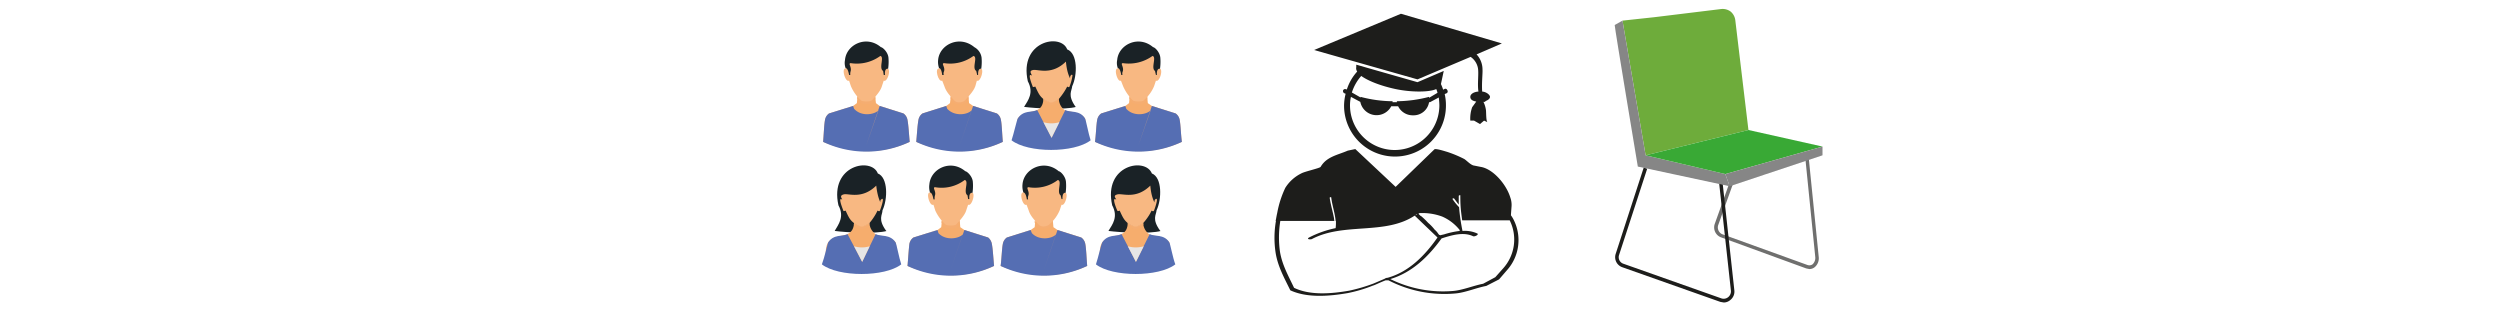 <?xml version="1.0" encoding="UTF-8"?> <svg xmlns="http://www.w3.org/2000/svg" id="Ebene_1" data-name="Ebene 1" viewBox="0 0 800 100"><defs><style>.cls-1{fill:#6f6f6e;}.cls-2{fill:#1d1d1b;}.cls-3{fill:#6eac3b;}.cls-4{fill:#868686;}.cls-5{fill:#39a935;}.cls-6{fill:#f6ad6d;}.cls-10,.cls-11,.cls-6,.cls-7,.cls-8,.cls-9{fill-rule:evenodd;}.cls-7{fill:#f5ad71;}.cls-8{fill:#556eb3;}.cls-9{fill:#f8b882;}.cls-10{fill:#1a2226;}.cls-11{fill:#e7e6e6;}</style></defs><path class="cls-1" d="M579,86.1l-1-.2-27.4-10a3.4,3.4,0,0,1-1.9-4.2l4.8-13.4,1.1.4-4.8,13.4a2.4,2.4,0,0,0,1.2,2.8l27.4,9.9a1.8,1.8,0,0,0,1.6-.2,2.8,2.8,0,0,0,.9-2.2l-3.2-31.8h1.1L582,82.3a3.7,3.7,0,0,1-1.3,3.2A2.7,2.7,0,0,1,579,86.1Z"></path><path class="cls-2" d="M551.6,96.8l-1.1-.2L519.1,85.5a3.4,3.4,0,0,1-2.1-4.2l9-27.7,1.1.4-9,27.6a2.2,2.2,0,0,0,1.4,2.8l31.4,11.1a2.3,2.3,0,0,0,2.1-.4,2.4,2.4,0,0,0,.9-2l-3.8-34.7,1.1-.2L555,93a3.4,3.4,0,0,1-1.3,3A3.2,3.2,0,0,1,551.6,96.8Z"></path><path class="cls-3" d="M526.6,49.7l32.9-8.1L555.3,6.5a4.3,4.3,0,0,0-1.5-2.8h0a4.3,4.3,0,0,0-3.1-.8L529.4,5.5,519.2,6.6Z"></path><path class="cls-4" d="M516.7,8c0,1,7.4,45.3,7.4,45.3l29.4,6.3-1.4-3.9-25.5-6L519.2,6.6Z"></path><polygon class="cls-5" points="552.1 55.7 583.2 46.9 559.5 41.6 526.6 49.7 552.1 55.7"></polygon><polygon class="cls-4" points="552.1 55.7 553.5 59.6 583.2 49.7 583.2 46.9 552.1 55.7"></polygon><path class="cls-2" d="M484.5,70.6h0a9.5,9.5,0,0,0-1-1.7c0-.3.2-2.9.2-2.9a7,7,0,0,0-.4-2.8c-1.3-4.3-5.6-9.2-9.5-9.8l-2-.4c-1.1-.1-2.3-1.5-3.2-2.1a37.6,37.6,0,0,0-5.5-2.3c-.4-.1-3.7-1.2-4.1-.8l-12.4,12L433.7,47.7l-2.4.5c-3.2,1.4-6.8,1.9-8.7,5.2-.2.4-5.2,1.5-6.2,2.1a12.6,12.6,0,0,0-5.1,4.6,32,32,0,0,0-2.6,8.1c-.2.8-.3,1.6-.5,2.5h.1a31.7,31.7,0,0,0-.1,10.2c.7,4.4,2.8,8.1,4.7,12,5.4,2.5,12.5,1.9,18.3.9a44.5,44.5,0,0,0,8.1-2.4c.5-.1,2.3-1,3.6-1.5l.5-.2h.9a38.9,38.9,0,0,0,21.5,4.2c3.2-.3,6.6-1.8,9.8-2.4l4.1-2.1,2.5-2.9A14.4,14.4,0,0,0,484.5,70.6Zm-17.4,3.3h0a27.8,27.8,0,0,0-5,1.1h0l-.9.2c-.3.1-.4.2-.3,0h-.3l-.3-.3a5.5,5.5,0,0,0-1.2-1.4,14.5,14.5,0,0,0-2.1-2.2,23.9,23.9,0,0,0-2.3-2.2h-.1l-.7-.7.3-.2a18.3,18.3,0,0,1,7.3,1.1,14.6,14.6,0,0,1,5.6,4.3Zm-14-5.2h.1a.2.2,0,0,1,.3,0l-.6.2Zm-13.5,22a53.6,53.6,0,0,1-7.8,2.3c-5.7,1-12.5,1.6-17.7-.9-1.8-3.8-3.8-7.3-4.5-11.5a32.9,32.9,0,0,1,.1-9.9H427c-.1-.4-.1-.9-.2-1.3-.4-2-1-4-1.3-6.1,0-.2.5-.3.5-.1.3,2.6,1.2,5,1.4,7.5h.1V71a14.1,14.1,0,0,1-.1,2,33.1,33.1,0,0,0-8.5,3c-1,.6.5.7.9.5,10.2-5.4,23.4-1.2,32.9-7.5l7.3,7c-4,5.7-9.1,11-16,12.9a1.5,1.5,0,0,0-.9.3ZM480.9,86l-2.4,2.7-3.9,2.1c-3.1.6-6.4,2-9.5,2.3a38.1,38.1,0,0,1-20.2-3.8c7-2.1,12.2-7.2,16.4-13,3.1-1,7-2.2,10.1-.7.6.2,2-.6,1.3-.9a9.6,9.6,0,0,0-4.7-.8,63.2,63.2,0,0,1-1.1-7.6h0a18.3,18.3,0,0,1-2.1-2.6c-.1-.2.5-.3.5-.2l1.5,2V62.7c0-.2.5-.3.5-.2s0,2.4.1,3.6h0c.1,1.5.3,2.9.5,4.4h15.2A13.8,13.8,0,0,1,480.9,86Z"></path><path class="cls-2" d="M470.6,18.2a5.6,5.6,0,0,1,2.3,3.4c.4,1.8-.2,5.1.2,7.7-1.5.1-2.6.8-2.6,1.7s.8,1.3,1.9,1.5l-1.3,1.8a10.7,10.7,0,0,0-.6,4.3h1.2l1.9,1.1,1.3-1.1,1.1.5c-.5-.3-.4-3.3-.5-3.9a8.8,8.8,0,0,0-.8-2.6h.7l-.2-.2c.9-.3,1.6-.8,1.6-1.4s-1.1-1.6-2.5-1.7c-.2-2.7.2-6.1.1-7a7.1,7.1,0,0,0-1.9-4.9l8.1-3.5L448.3,4.4,420.5,16l33.1,9.4Z"></path><path class="cls-2" d="M463.1,28.8a.6.6,0,0,0-.9-.3l-.4.2a13.4,13.4,0,0,0-.7-1.8l.9-4.2-8.4,3.6L434,20.7v.8a1.9,1.9,0,0,0,.3,1.4,15.5,15.5,0,0,0-3.3,5.7h-.2a.7.7,0,0,0-1,.3.8.8,0,0,0,.3.9l.5.2a16.5,16.5,0,0,0-.5,3.8,16.3,16.3,0,0,0,32.6,0,15.5,15.5,0,0,0-.4-3.7l.7-.3A.7.7,0,0,0,463.1,28.8Zm-27.5-4.5c2.2,1.6,6.3,3.2,11,4.2s10.6,1.1,13,0a5.6,5.6,0,0,1,.4,1.2l-2.7,1.6V31A42.7,42.7,0,0,1,447,32.4v.3h-1.4a.4.4,0,0,1,.1-.3A41.3,41.3,0,0,1,435.4,31v.2l-2.8-1.6A14.6,14.6,0,0,1,435.6,24.3Zm25,9.4a14.3,14.3,0,0,1-28.6,0,12.4,12.4,0,0,1,.3-2.7l3,1.6h0a5.3,5.3,0,0,0,9.9,1.4h2.2a5.2,5.2,0,0,0,4.8,2.9,5,5,0,0,0,5.1-4.2h.3l2.8-1.5A21.1,21.1,0,0,1,460.6,33.7Z"></path><path class="cls-6" d="M304.5,28.6h5.2l.4,4.4,1.3.9,7.6,2.4a3.2,3.2,0,0,1,1.3,2.1c.3,1.5.4,4.9.6,7-9.1,4.1-18.4,3.8-27.7,0,.2-2.1.4-5.5.7-7a3.2,3.2,0,0,1,1.3-2.1l7.6-2.4L304,33Z"></path><path class="cls-7" d="M309.9,31v.7L308.8,33c-.4.4-3.1.4-3.5-.1l-1.1-1.3v-.7l1.1,1.2c.4.5,3.1.5,3.5,0Z"></path><path class="cls-8" d="M310.9,35.3c-1.2,1.4-5.4,2.1-7.8-.5l-.3-.9-7.6,2.4a3.2,3.2,0,0,0-1.3,2.1c-.3,1.5-.5,4.9-.7,7a32.3,32.3,0,0,0,27.7,0c-.2-2.1-.3-5.5-.6-7a3.2,3.2,0,0,0-1.3-2.1l-7.6-2.4-4.3,12.6Z"></path><path class="cls-9" d="M300.6,21.9c-1.7-.3-.3,4.6.9,3.9l.7,1.8c.5,1.7,2,3.3,3.1,4.5s3.1.5,3.5,0,2.7-2.7,3.3-4.5l.5-1.8c1.2.7,2.6-4.2,1-3.9.1-3.8-2.6-7.5-6.5-7.5S300.4,18.1,300.6,21.9Z"></path><path class="cls-10" d="M311.8,15.1a4.5,4.5,0,0,1,2.3,3.3A15.4,15.4,0,0,1,314,22c-1.2-.2-1,2-1,2h-.3l-.3-1.3c-1.5-.9.6-4.5-.9-4.8a12.5,12.5,0,0,1-9.4,2.3c-1,.1.4,1.2,0,2.6A1.7,1.7,0,0,0,302,24h-.5s-.2-2.2-1-2.2a6,6,0,0,1-.3-2.6C300.6,14.3,307,11.1,311.8,15.1Z"></path><path class="cls-10" d="M327.7,34.2c1.3-2.1,3.2-4.5,1.2-8.2-2.9-12.9,10.6-15.5,12.6-10.2,3.4,1.3,3.3,8.2,1.6,11.8-.1,1.5-1.6,2.8,1.1,6.6h.2C340.8,35.2,331.5,34.7,327.7,34.2Z"></path><path class="cls-6" d="M333.9,31.5c-.1,2.3-.9,3.1-2,3.7s-4.9.7-6.2,2.7c-.3.4-.4,4.9-1.1,7,5.2,3.5,18.3,3.5,23.6,0-.8-2.1-.7-6.5-1-7-1.3-2.1-5.8-2.2-6.4-2.6s-1.9-1.5-2-3.8c0,0-1.7,1.3-2.7,1.1A6.9,6.9,0,0,1,333.9,31.5Z"></path><path class="cls-7" d="M333.9,32.1c.6.4,1.6,1.5,2.5,1.5s2.3-1.4,2.5-1.5a.6.6,0,0,1-.1-.4h0c-.1.1-1.7,1.3-2.7,1.1a6.1,6.1,0,0,1-2.2-1.1h0Z"></path><path class="cls-9" d="M331.3,27.7c1,2.2,1.4,3,2.6,4a6.9,6.9,0,0,0,2.2,1.1c1,.2,2.7-1.1,2.7-1.1s1.6-1.8,2.7-4c.2.1.5.3.7.1a14.4,14.4,0,0,0,1-3.7c-.2-.4-.4-.1-.6.1s-.2,1.1-.2.9-1-1.7-1.3-5.4c-4.6,4.5-9,2.4-10.5,2.7s-.5,1.2-.4,1.8c-1.7-1.2.3,3.5.3,3.6S331,27.8,331.3,27.7Z"></path><path class="cls-8" d="M331.9,35.2c-1.6.9-4.4-.1-6.2,2.7-.3.4-1.3,4.9-2,7,5.3,4.1,20,4.1,25.3,0-.7-2.1-1.5-6.6-1.8-7-1.7-2.8-4.8-1.8-6.3-2.7l-4.4,8.9Z"></path><path class="cls-11" d="M333.9,39.1a8.9,8.9,0,0,0,5.1,0l-2.5,5Z"></path><path class="cls-6" d="M361.7,28.6h5.2l.4,4.4,1.3.9,7.6,2.4a3.2,3.2,0,0,1,1.3,2.1c.3,1.5.4,4.9.7,7-9.2,4.1-18.4,3.8-27.8,0,.3-2.1.4-5.5.7-7a3.2,3.2,0,0,1,1.3-2.1l7.7-2.4,1.2-.9Z"></path><path class="cls-7" d="M367.1,31v.7L366,33a4.7,4.7,0,0,1-3.5-.1l-1.1-1.3v-.7l1,1.2c.5.5,3.1.5,3.5,0Z"></path><path class="cls-8" d="M368.2,35.3c-1.3,1.4-5.5,2.1-7.8-.5l-.3-.9-7.7,2.4a3.2,3.2,0,0,0-1.3,2.1c-.3,1.5-.4,4.9-.7,7a32.5,32.5,0,0,0,27.8,0c-.3-2.1-.4-5.5-.7-7a3.2,3.2,0,0,0-1.3-2.1l-7.6-2.4-4.3,12.6Z"></path><path class="cls-9" d="M357.8,21.9c-1.6-.3-.2,4.6.9,3.9l.7,1.8a14.4,14.4,0,0,0,3.1,4.5c.5.5,3.1.5,3.5,0a12.2,12.2,0,0,0,3.3-4.5l.6-1.8c1.2.7,2.6-4.2.9-3.9.1-3.8-2.6-7.5-6.5-7.5S357.7,18.1,357.8,21.9Z"></path><path class="cls-10" d="M369,15.1c.5,0,2.1,1.5,2.3,3.3a15.4,15.4,0,0,1-.1,3.6c-1.2-.2-1,2-1,2h-.3l-.3-1.3c-1.4-.9.6-4.5-.8-4.8a12.9,12.9,0,0,1-9.5,2.3c-.9.1.4,1.2,0,2.6a1.7,1.7,0,0,0-.1,1.2h-.4s-.3-2.2-1.1-2.2a4.7,4.7,0,0,1-.2-2.6C357.9,14.3,364.3,11.1,369,15.1Z"></path><path class="cls-6" d="M274.6,28.6h5.2l.5,4.4,1.2.9,7.6,2.4a3.2,3.2,0,0,1,1.3,2.1c.3,1.5.5,4.9.7,7-9.1,4.1-18.4,3.8-27.7,0,.2-2.1.3-5.5.6-7a3.2,3.2,0,0,1,1.3-2.1l7.7-2.4,1.2-.9Z"></path><path class="cls-7" d="M280.1,31v.7A6.9,6.9,0,0,0,279,33c-.5.4-3.1.4-3.5-.1l-1.2-1.3v-.7l1.1,1.2c.4.5,3,.5,3.5,0Z"></path><path class="cls-8" d="M281.1,35.3c-1.3,1.4-5.5,2.1-7.8-.5l-.3-.9-7.7,2.4a3.2,3.2,0,0,0-1.3,2.1c-.3,1.5-.4,4.9-.6,7a32.3,32.3,0,0,0,27.7,0c-.2-2.1-.4-5.5-.7-7a3.2,3.2,0,0,0-1.3-2.1l-7.6-2.4-4.3,12.6Z"></path><path class="cls-9" d="M270.7,21.9c-1.6-.3-.2,4.6,1,3.9l.6,1.8a13.2,13.2,0,0,0,3.2,4.5c.4.5,3,.5,3.5,0s2.7-2.7,3.2-4.5l.6-1.8c1.2.7,2.6-4.2.9-3.9.2-3.8-2.5-7.5-6.5-7.5S270.6,18.1,270.7,21.9Z"></path><path class="cls-10" d="M281.9,15.1c.5,0,2.2,1.5,2.4,3.3a15.4,15.4,0,0,1-.1,3.6c-1.3-.2-1,2-1,2h-.4l-.2-1.3c-1.5-.9.5-4.5-.9-4.8a12.7,12.7,0,0,1-9.5,2.3c-.9.1.4,1.2,0,2.6a2.8,2.8,0,0,0-.1,1.2h-.4s-.3-2.2-1.1-2.2a4.7,4.7,0,0,1-.2-2.6C270.8,14.3,277.2,11.1,281.9,15.1Z"></path><path class="cls-6" d="M331.5,68.3h5.2l.4,4.4,1.3.9L346,76a3.2,3.2,0,0,1,1.3,2.1c.3,1.5.4,4.9.6,7-9.1,4.1-18.3,3.8-27.7,0,.3-2.1.4-5.5.7-7a3.2,3.2,0,0,1,1.3-2.1l7.6-2.4,1.3-.9Z"></path><path class="cls-7" d="M336.9,70.7v.7l-1.2,1.3c-.4.4-3.1.5-3.5,0a13.4,13.4,0,0,0-1.1-1.4v-.7a6.3,6.3,0,0,0,1,1.2c.4.5,3.1.5,3.5,0A5.7,5.7,0,0,0,336.9,70.7Z"></path><path class="cls-8" d="M337.9,75c-1.2,1.4-5.4,2.1-7.7-.4l-.4-1L322.2,76a3.2,3.2,0,0,0-1.3,2.1c-.3,1.5-.4,4.9-.7,7a32.3,32.3,0,0,0,27.7,0c-.2-2.1-.3-5.5-.6-7A3.2,3.2,0,0,0,346,76l-7.6-2.4-4.3,12.7Z"></path><path class="cls-9" d="M327.6,61.6c-1.7-.3-.3,4.6.9,3.9l.7,1.9c.5,1.7,2,3.2,3.1,4.4s3.1.5,3.5,0a12.2,12.2,0,0,0,3.3-4.5l.6-1.8c1.1.7,2.5-4.2.9-3.9.1-3.8-2.6-7.5-6.5-7.5S327.5,57.8,327.6,61.6Z"></path><path class="cls-10" d="M338.8,54.8c.5,0,2.1,1.5,2.3,3.3a15.4,15.4,0,0,1-.1,3.6c-1.2-.2-1,2-1,2h-.3l-.3-1.2c-1.4-1,.6-4.6-.9-4.9a12.1,12.1,0,0,1-9.4,2.3c-.9.1.4,1.3,0,2.6a2,2,0,0,0-.1,1.3h-.4s-.3-2.2-1.1-2.2a6,6,0,0,1-.3-2.6C327.6,54,334.1,50.8,338.8,54.8Z"></path><path class="cls-10" d="M354.7,73.9c1.3-2.1,3.2-4.5,1.2-8.2-2.9-12.9,10.6-15.5,12.7-10.2,3.3,1.3,3.2,8.2,1.5,11.8-.1,1.5-1.6,2.8,1.2,6.6h.2C367.8,74.9,358.6,74.4,354.7,73.9Z"></path><path class="cls-6" d="M360.9,71.2c-.1,2.3-.9,3.1-2,3.7s-4.9.7-6.2,2.7-.4,4.9-1.1,7c5.3,3.5,18.3,3.5,23.6,0-.8-2.1-.7-6.5-1-7-1.3-2.1-5.8-2.1-6.4-2.6s-1.9-1.5-2-3.8c0,0-1.6,1.3-2.7,1.1A6.9,6.9,0,0,1,360.9,71.2Z"></path><path class="cls-7" d="M360.9,71.8c.6.4,1.6,1.5,2.5,1.5s2.3-1.4,2.5-1.5-.1-.2-.1-.4h0a4.3,4.3,0,0,1-2.7,1.1,6.1,6.1,0,0,1-2.2-1.1h0Z"></path><path class="cls-9" d="M358.3,67.4c1,2.2,1.4,3,2.6,4a6.9,6.9,0,0,0,2.2,1.1c1.1.2,2.7-1.1,2.7-1.1s1.7-1.8,2.7-4c.2.1.5.3.7.1s1.2-3.3,1-3.7-.4-.1-.6.1-.2,1.1-.2.9-1-1.7-1.3-5.4c-4.6,4.5-8.9,2.4-10.5,2.8s-.5,1.2-.4,1.7c-1.7-1.2.3,3.5.4,3.6S358,67.5,358.3,67.4Z"></path><path class="cls-8" d="M358.9,74.9c-1.6.9-4.4-.1-6.2,2.7-.3.5-1.3,4.9-2,7,5.3,4.1,20.1,4.1,25.4,0-.8-2.1-1.6-6.5-1.9-7-1.7-2.8-4.8-1.8-6.3-2.7l-4.4,8.9Z"></path><path class="cls-11" d="M360.9,78.8a8.9,8.9,0,0,0,5.1,0l-2.5,5Z"></path><path class="cls-6" d="M301.6,68.3h5.3l.4,4.4,1.3.9,7.6,2.4a3.4,3.4,0,0,1,1.2,2.1c.3,1.5.5,4.9.7,7-9.1,4.1-18.4,3.8-27.7,0,.2-2.1.4-5.5.6-7a3.2,3.2,0,0,1,1.3-2.1l7.7-2.4,1.2-.9Z"></path><path class="cls-7" d="M307.1,70.7v.7L306,72.7c-.4.4-3.1.5-3.5,0l-1.2-1.4v-.7a6.5,6.5,0,0,0,1.1,1.2c.4.5,3.1.5,3.5,0Z"></path><path class="cls-8" d="M308.1,75c-1.3,1.4-5.5,2.1-7.8-.4l-.3-1L292.3,76a3.2,3.2,0,0,0-1.3,2.1c-.2,1.5-.4,4.9-.6,7a32.3,32.3,0,0,0,27.7,0c-.2-2.1-.4-5.5-.7-7a3.4,3.4,0,0,0-1.2-2.1l-7.6-2.4-4.4,12.7Z"></path><path class="cls-9" d="M297.7,61.6c-1.6-.3-.2,4.6,1,3.9l.6,1.9a14.3,14.3,0,0,0,3.2,4.4c.4.5,3.1.5,3.5,0s2.7-2.7,3.2-4.5l.6-1.8c1.2.7,2.6-4.2,1-3.9.1-3.8-2.6-7.5-6.6-7.5S297.6,57.8,297.7,61.6Z"></path><path class="cls-10" d="M308.9,54.8c.5,0,2.2,1.5,2.4,3.3a15.4,15.4,0,0,1-.1,3.6c-1.3-.2-1,2-1,2h-.4l-.2-1.2c-1.5-1,.6-4.6-.9-4.9a12.2,12.2,0,0,1-9.5,2.3c-.9.1.4,1.3,0,2.6a3.2,3.2,0,0,0-.1,1.3h-.4s-.3-2.2-1.1-2.2a5.9,5.9,0,0,1-.2-2.6C297.8,54,304.2,50.8,308.9,54.8Z"></path><path class="cls-10" d="M267.1,73.9c1.2-2.1,3.2-4.5,1.2-8.2-2.9-12.9,10.6-15.5,12.6-10.2,3.3,1.3,3.2,8.2,1.5,11.8,0,1.5-1.6,2.8,1.2,6.6h.2C280.2,74.9,270.9,74.4,267.1,73.9Z"></path><path class="cls-6" d="M273.3,71.2c-.1,2.3-1,3.1-2.1,3.7s-4.9.7-6.2,2.7-.4,4.9-1.1,7c5.3,3.5,18.3,3.5,23.6,0-.7-2.1-.6-6.5-.9-7-1.3-2.1-5.9-2.1-6.4-2.6s-1.9-1.5-2-3.8c0,0-1.7,1.3-2.7,1.1A6.9,6.9,0,0,1,273.3,71.2Z"></path><path class="cls-7" d="M273.2,71.8c.6.4,1.6,1.5,2.6,1.5s2.2-1.4,2.4-1.5v-.4h0c-.1.1-1.7,1.3-2.7,1.1a6.1,6.1,0,0,1-2.2-1.1h0C273.3,71.6,273.2,71.7,273.2,71.8Z"></path><path class="cls-9" d="M270.6,67.4c1,2.2,1.4,3,2.7,4a6.9,6.9,0,0,0,2.2,1.1c1,.2,2.7-1.1,2.7-1.1s1.6-1.8,2.6-4c.3.1.5.3.7.1s1.2-3.3,1-3.7-.3-.1-.6.1-.2,1.1-.2.9-.9-1.7-1.3-5.4c-4.6,4.5-8.9,2.4-10.4,2.8s-.6,1.2-.5,1.7c-1.6-1.2.4,3.5.4,3.6S270.4,67.5,270.6,67.4Z"></path><path class="cls-8" d="M271.2,74.9c-1.5.9-4.4-.1-6.2,2.7-.2.5-1.2,4.9-2,7,5.3,4.1,20.1,4.1,25.4,0-.7-2.1-1.5-6.5-1.8-7-1.8-2.8-4.8-1.8-6.4-2.7l-4.3,8.9Z"></path><path class="cls-11" d="M273.3,78.8a8.5,8.5,0,0,0,5,0l-2.4,5Z"></path></svg> 